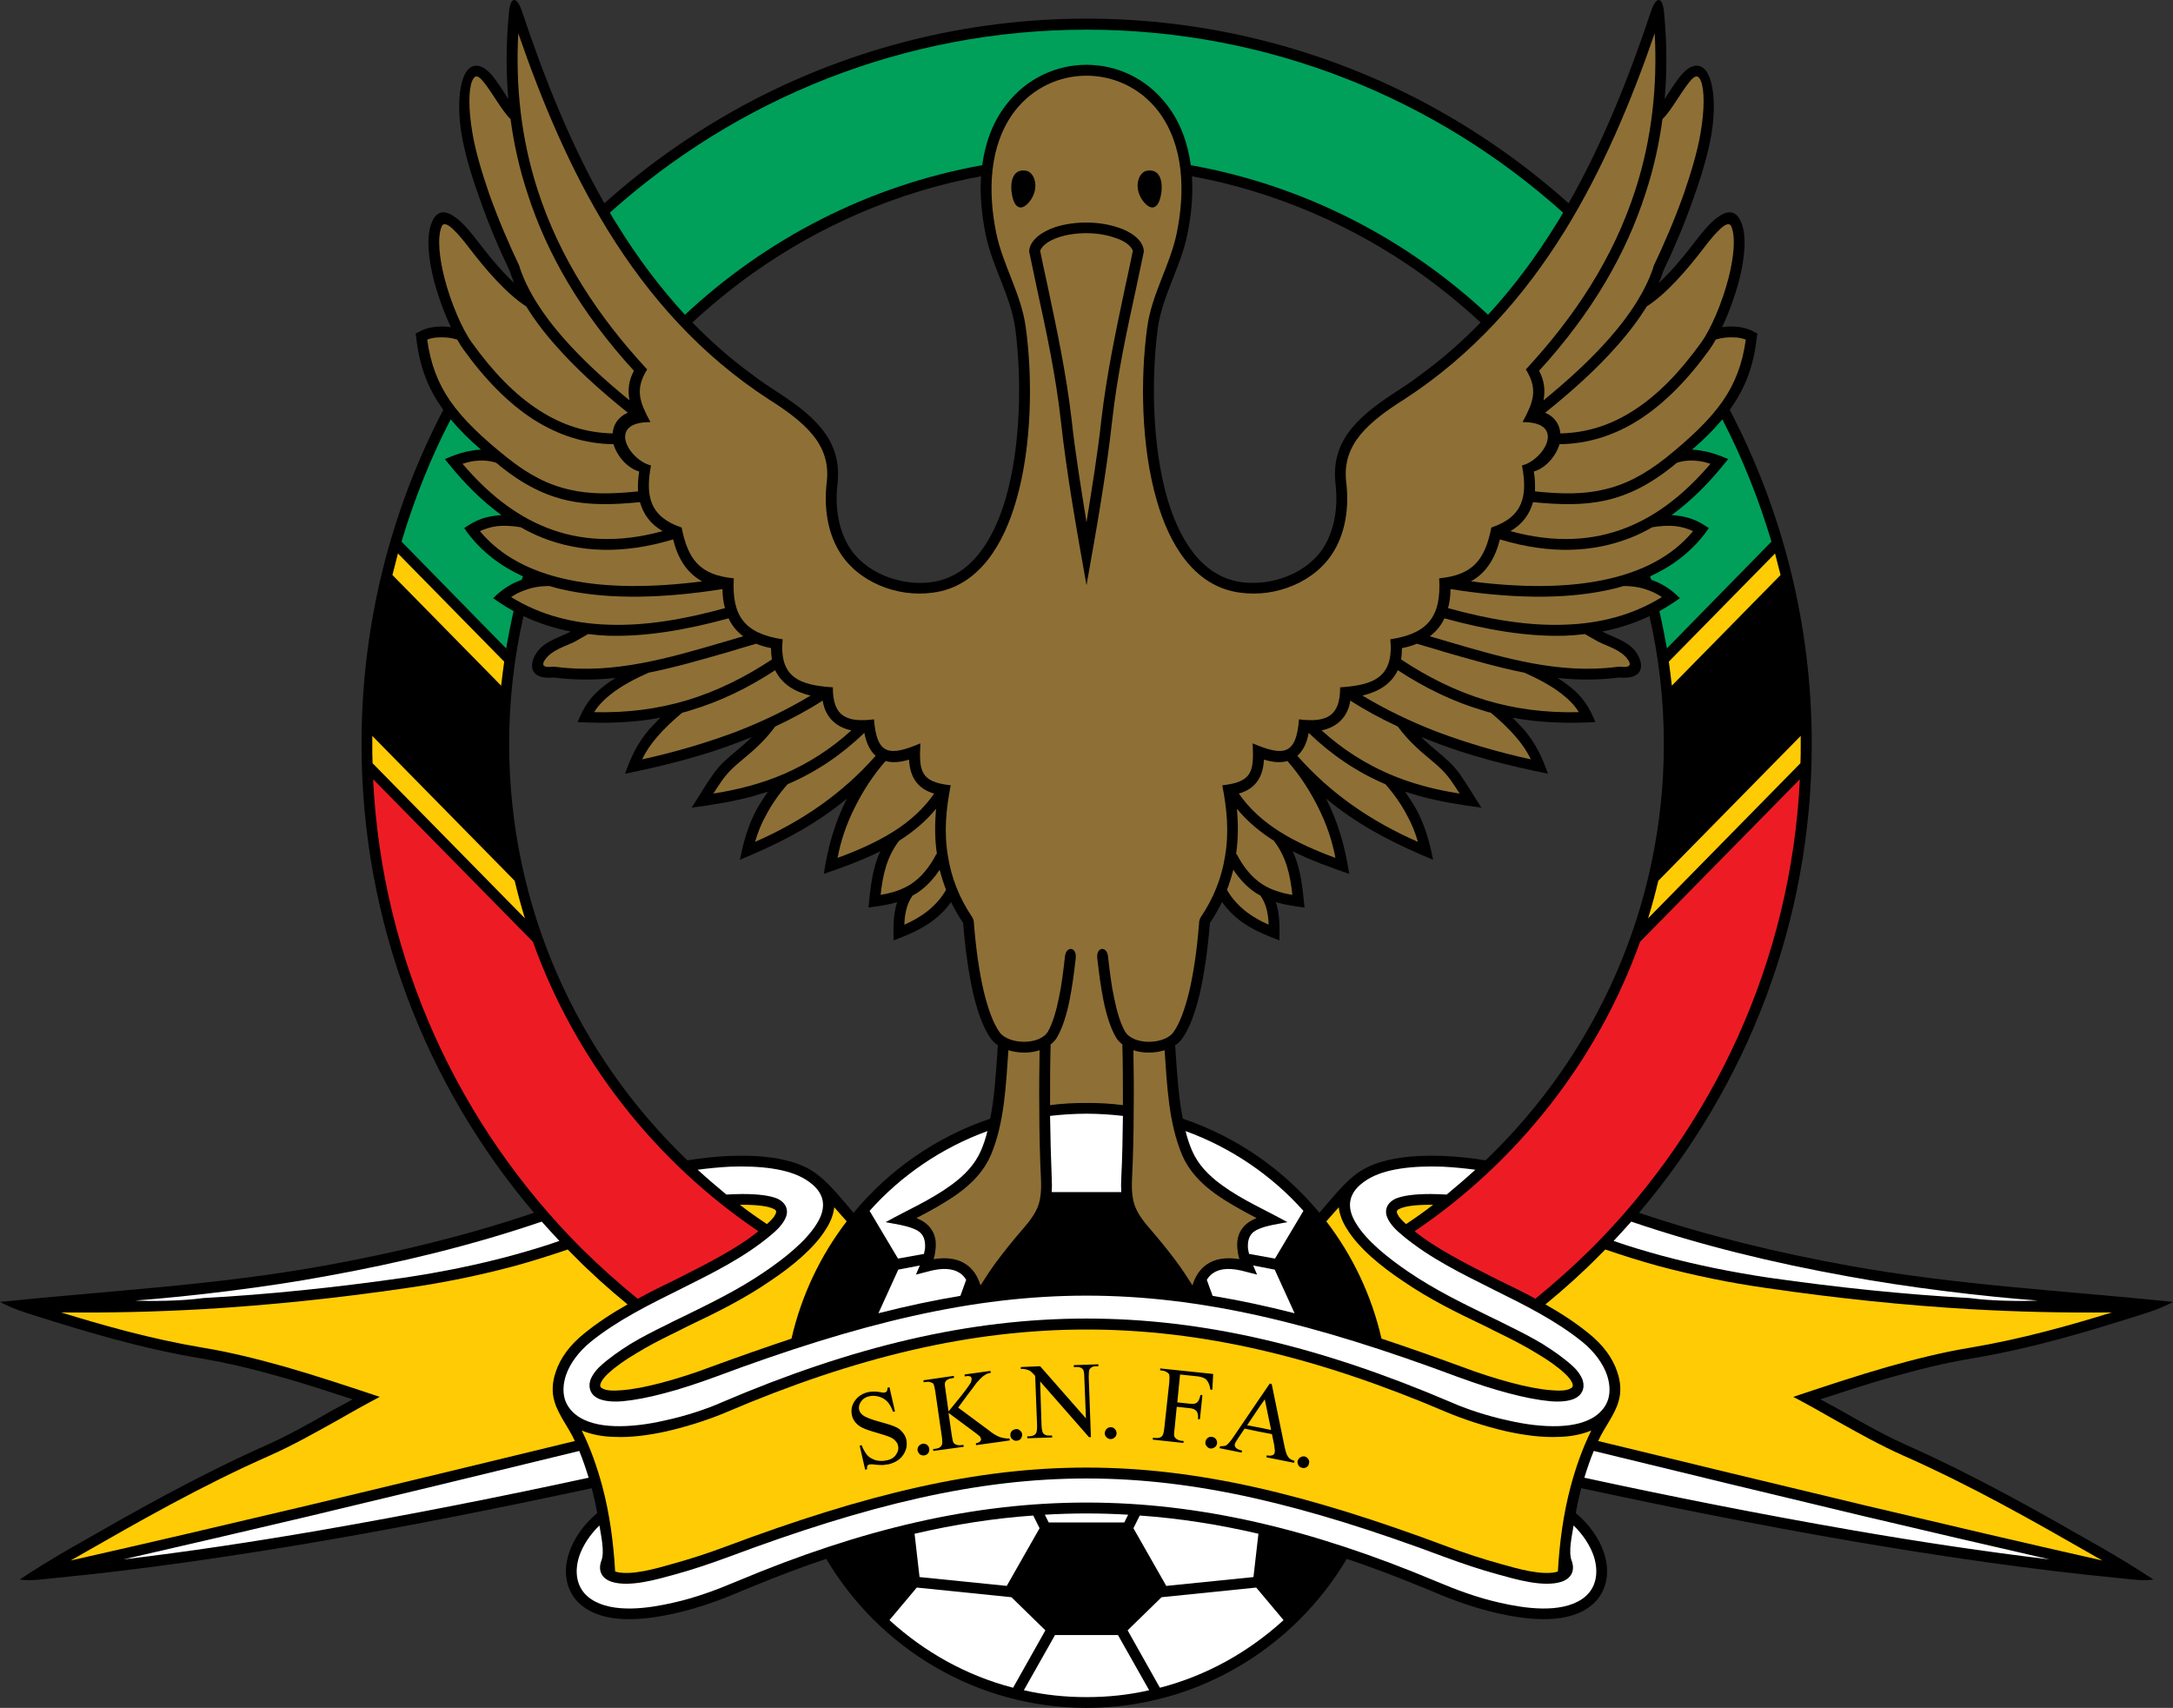 <svg xmlns="http://www.w3.org/2000/svg" width="356.7" height="280.347" viewBox="0 0 636.176 500" xml:space="preserve"><rect x="0" y="0" width="636.176" height="500" fill="#333333" stroke="none"/><path d="M415.608,338.411c2.262-0.081,4.604-0.081,6.948,0c4.12,0.161,8.322,0.646,12.362,1.292 c32.156-30.782,52.193-74.088,52.193-121.919c0-12.846-1.456-25.369-4.202-37.408c-4.444,2.101-9.048,3.555-13.816,4.525 c0.162,0.081,0.243,0.081,0.323,0.162c4.041,2.02,8.726,3.07,10.585,7.756c1.211,2.989,0.08,5.817-5.009,5.575 c-0.485,0-0.97-0.082-1.293,0l0,0c-5.979,0.727-11.877,0.727-17.694,0.08c1.292,0.809,2.423,1.616,3.554,2.505 c3.798,2.989,5.736,6.06,7.514,10.422c-8.16,0.404-16.16,0.243-24.238-1.292c1.131,1.131,2.262,2.343,3.394,3.555 c3.393,4.04,5.251,7.999,6.948,12.846c-11.554-2.343-22.865-5.171-33.853-9.453c-1.05-0.404-2.182-0.889-3.313-1.292 c0.243,0.242,0.565,0.485,0.809,0.727c2.262,2.181,4.847,4.121,7.19,6.302c2.586,2.343,4.364,5.251,6.221,8.16 c1.131,1.858,2.343,3.717,3.474,5.494c-6.14-0.808-12.2-1.777-18.097-3.394v-123.13c6.463-4.687,12.361-9.857,17.855-15.513 c-5.656-5.252-11.636-10.099-17.855-14.543V29.29c15.754,8.241,30.459,18.421,43.629,30.217 c9.776-17.209,17.451-36.196,24.076-56.072c1.535-4.686,3.475-4.605,3.879,0.405c0.808,8.483,0.889,16.805,0.161,25.127 c0.403-0.566,0.808-1.212,1.212-1.859c1.696-2.585,3.393-5.252,5.251-6.706c1.939-1.535,4.04-1.696,5.656,0.323 c2.182,2.99,2.99,10.099,1.536,18.825c-0.97,5.494-2.828,11.877-5.09,18.099c-2.748,7.999-6.14,15.835-8.887,21.491 c-0.403,1.212-0.889,2.504-1.375,3.716c0.971-0.889,1.86-1.858,2.829-2.828c2.747-2.909,5.332-6.141,7.514-8.968 c2.02-2.667,4.444-5.656,6.625-7.271c2.99-2.263,5.657-2.505,7.191,1.454c1.616,3.959,0.97,10.342-0.646,16.805 c-1.293,4.767-3.071,9.696-5.009,13.735c1.212-0.162,2.423-0.243,3.555-0.162c2.1,0.081,4.119,0.565,5.816,1.535l0.969,0.484 l-0.161,1.05c-0.889,8.161-3.231,14.543-7.352,20.441c-0.243,0.323-0.404,0.565-0.565,0.889 c15.27,29.248,23.996,62.534,23.996,97.761c0,52.194-19.068,100.185-50.578,137.27c19.795,6.707,40.56,11.716,61.566,15.513 c31.752,5.736,62.777,7.272,94.772,10.583c-3.797,2.021-6.705,2.91-10.826,4.202c-13.413,4.201-29.813,9.292-48.154,12.362 c-7.756,1.293-15.594,3.232-23.592,5.494c-6.868,1.939-13.735,4.202-20.684,6.464c2.182,1.131,4.283,2.343,6.383,3.474 c6.221,3.555,12.523,7.109,19.068,10.018c20.44,9.129,38.458,19.391,56.395,29.652c5.09,2.909,10.826,6.382,15.674,9.614 c-3.474,0.486-7.11-0.162-10.665-0.485c-25.047-2.423-51.546-6.301-77.562-10.745c-27.714-4.767-54.86-10.262-79.261-15.513 c-0.646,2.343-1.212,4.848-1.616,7.271c4.041,3.394,6.869,7.514,8.242,11.636c2.02,6.059,0.808,12.442-4.686,16.158 c-7.272,4.929-18.502,3.313-26.501,1.535c-6.707-1.535-13.009-3.797-19.23-6.463c-1.211-0.485-2.423-0.97-3.554-1.456V338.411 L415.608,338.411z M415.608,238.871v11.15c1.292,0.565,2.585,1.132,3.958,1.696C418.677,247.274,417.546,242.992,415.608,238.871z M346.285,327.502c15.755,5.333,29.571,14.948,39.993,27.551c3.555-4.039,7.675-9.534,12.281-12.361 c4.282-2.667,10.342-3.959,17.048-4.282v125.958c-7.272-2.989-14.302-5.654-21.33-7.997C378.845,482.466,350.406,500,318.088,500 c-32.318,0-60.758-17.534-76.189-43.629c-7.029,2.343-14.059,5.008-21.33,7.997V338.411c6.706,0.322,12.766,1.615,17.048,4.282 c4.605,2.827,8.726,8.322,12.281,12.361c10.423-12.603,24.239-22.217,39.994-27.551c1.211-5.897,1.616-12.442,2.1-19.229 c0-0.808,0.081-1.535,0.162-2.262c-0.808-0.486-1.454-1.131-1.939-1.778c-2.181-2.908-3.878-7.514-5.251-13.17 c-1.374-6.059-2.424-13.331-2.989-20.845c-1.374-2.02-2.504-4.04-3.555-6.14c-1.455,2.101-3.232,3.878-5.251,5.412 c-3.555,2.667-7.514,4.283-11.554,5.818c-0.081-3.717-0.162-7.594,1.05-11.23c-2.747,0.889-5.575,1.211-8.403,1.616 c0.566-5.657,1.05-11.312,3.475-16.482c-5.333,2.666-10.908,4.686-16.563,6.624c1.211-7.756,3.151-14.946,6.787-22.056 c-8.322,6.948-17.532,11.958-27.39,16.24v-11.15c0.323-0.565,0.565-1.211,0.889-1.777c1.051-1.858,2.182-3.636,3.394-5.333 c-1.373,0.404-2.828,0.889-4.282,1.292v-123.13c2.021,1.535,4.04,2.909,6.141,4.282c5.171,3.312,10.1,6.787,13.574,10.988 c3.636,4.363,5.655,9.533,4.928,16.239c-0.808,6.706,0.162,13.089,3.07,18.179c4.686,8.08,15.27,12.039,24.4,10.827 c12.442-1.697,18.664-13.896,21.814-24.724c4.444-15.593,4.605-35.146,2.747-49.446c-1.292-9.615-6.706-18.017-8.645-27.471 c-1.131-5.493-1.777-11.392-1.374-17.209c-24.4,4.525-47.022,14.382-66.656,28.278V29.29c29.248-15.189,62.455-23.834,97.52-23.834 s68.271,8.645,97.52,23.834v50.578c-19.633-13.896-42.256-23.753-66.656-28.278c0.403,5.817-0.242,11.716-1.373,17.209 c-1.939,9.454-7.352,17.856-8.645,27.471c-1.858,14.3-1.697,33.853,2.746,49.446c3.152,10.827,9.373,23.027,21.815,24.724 c9.13,1.212,19.713-2.747,24.4-10.827c2.908-5.09,3.878-11.473,3.069-18.179c-0.727-6.706,1.293-11.876,4.929-16.239 c3.474-4.201,8.403-7.676,13.573-10.988c2.101-1.374,4.12-2.748,6.141-4.282v123.13c-1.456-0.404-2.909-0.889-4.283-1.292 c1.212,1.697,2.343,3.475,3.394,5.333c0.323,0.566,0.564,1.212,0.889,1.777v11.15c-9.858-4.282-19.068-9.292-27.39-16.24 c3.636,7.11,5.575,14.3,6.787,22.056c-5.656-1.938-11.231-3.958-16.563-6.624c2.423,5.171,2.909,10.826,3.474,16.482 c-2.829-0.405-5.656-0.728-8.403-1.616c1.212,3.636,1.132,7.513,1.05,11.23c-4.039-1.535-7.999-3.15-11.554-5.818 c-2.019-1.534-3.716-3.312-5.251-5.412c-1.05,2.101-2.181,4.12-3.555,6.14c-0.565,7.514-1.616,14.786-2.99,20.845 c-1.373,5.656-3.069,10.262-5.251,13.17c-0.484,0.646-1.131,1.292-1.938,1.778c0.08,0.727,0.161,1.454,0.161,2.262 C344.67,315.061,345.073,321.605,346.285,327.502z M220.569,29.29v50.578c-6.221,4.444-12.2,9.291-17.855,14.543 c5.494,5.656,11.392,10.826,17.855,15.513v123.13c-5.897,1.617-11.957,2.586-18.098,3.394c1.131-1.777,2.343-3.636,3.474-5.494 c1.858-2.909,3.636-5.817,6.221-8.16c2.343-2.182,4.929-4.121,7.19-6.302c0.243-0.242,0.566-0.485,0.808-0.727 c-1.131,0.404-2.181,0.889-3.313,1.292c-10.988,4.282-22.299,7.11-33.853,9.453c1.697-4.848,3.555-8.807,6.948-12.846 c1.131-1.212,2.262-2.424,3.394-3.555c-8.08,1.535-16.079,1.697-24.239,1.292c1.777-4.362,3.717-7.433,7.514-10.422 c1.131-0.889,2.263-1.696,3.555-2.505c-5.817,0.647-11.715,0.647-17.694-0.08l0,0c-0.323-0.082-0.808,0-1.292,0 c-5.09,0.242-6.141-2.586-5.009-5.575c1.858-4.686,6.544-5.736,10.584-7.756c0.081-0.081,0.161-0.081,0.323-0.162 c-4.767-0.97-9.373-2.424-13.816-4.525c-2.747,12.039-4.201,24.562-4.201,37.408c0,47.831,20.037,91.137,52.193,121.919 c4.04-0.646,8.241-1.131,12.361-1.292c2.343-0.081,4.686-0.081,6.948,0v125.958c-1.131,0.486-2.343,0.97-3.555,1.456 c-6.221,2.666-12.523,4.928-19.229,6.463c-7.999,1.777-19.229,3.394-26.501-1.535c-5.494-3.716-6.706-10.1-4.686-16.158 c1.373-4.122,4.201-8.242,8.241-11.636c-0.404-2.423-0.969-4.928-1.616-7.271c-24.4,5.251-51.547,10.746-79.259,15.513 c-26.016,4.444-52.516,8.322-77.563,10.745c-3.555,0.323-7.19,0.971-10.665,0.485c4.847-3.231,10.583-6.705,15.674-9.614 c17.936-10.261,35.954-20.523,56.395-29.652c6.544-2.909,12.846-6.463,19.067-10.018c2.101-1.131,4.202-2.343,6.383-3.474 c-6.948-2.263-13.816-4.525-20.684-6.464c-7.999-2.262-15.835-4.2-23.592-5.494c-18.34-3.07-34.741-8.161-48.154-12.362 C6.706,384.06,3.797,383.17,0,381.15c31.994-3.312,63.02-4.847,94.772-10.583c21.007-3.797,41.771-8.807,61.565-15.513 c-31.51-37.084-50.497-85.076-50.497-137.27c0-35.227,8.646-68.513,23.916-97.761c-0.162-0.324-0.323-0.566-0.565-0.889 c-4.121-5.898-6.464-12.281-7.353-20.441l-0.162-1.05l0.97-0.484c1.696-0.97,3.716-1.455,5.816-1.535 c1.132-0.081,2.344,0,3.555,0.162c-1.938-4.04-3.716-8.968-5.009-13.735c-1.616-6.463-2.262-12.846-0.646-16.805 c1.535-3.959,4.201-3.717,7.19-1.454c2.181,1.616,4.605,4.605,6.625,7.271c2.181,2.828,4.767,6.059,7.514,8.968 c0.969,0.969,1.858,1.939,2.828,2.828c-0.485-1.212-0.97-2.504-1.374-3.716c-2.747-5.656-6.141-13.493-8.887-21.491 c-2.262-6.222-4.12-12.604-5.09-18.099c-1.454-8.726-0.646-15.835,1.536-18.825c1.616-2.02,3.716-1.858,5.655-0.323 c1.858,1.454,3.555,4.12,5.251,6.706c0.404,0.647,0.808,1.293,1.212,1.859c-0.727-8.322-0.646-16.644,0.162-25.127 c0.404-5.009,2.343-5.09,3.878-0.405c6.625,19.876,14.301,38.863,24.077,56.072C190.109,47.711,204.814,37.531,220.569,29.29 L220.569,29.29z M220.569,238.871c-1.939,4.121-3.07,8.403-3.958,12.846c1.374-0.564,2.666-1.131,3.958-1.696V238.871z"/><path fill="#8E7036" d="M318.088,322.898c3.555,0,7.191,0.161,10.665,0.646c0-5.897,0-11.877-0.162-17.773 c-0.727-0.565-1.454-1.293-1.938-2.182c-1.535-2.666-2.747-6.463-3.636-10.908c-0.728-3.635-1.293-7.836-1.778-12.2 c-0.323-3.393,2.828-3.554,3.151-0.484c0.485,4.283,0.971,8.403,1.777,12.119c0.809,4.041,1.858,7.515,3.233,9.938 c0.322,0.485,0.728,0.97,1.211,1.292l0,0c2.909,2.182,8.161,2.102,11.231,0.324c0.646-0.404,1.212-0.809,1.615-1.374 c1.859-2.505,3.394-6.707,4.687-11.958c1.373-5.816,2.343-12.845,2.909-20.117c0-0.647,0.161-1.131,0.484-1.697 c3.878-5.737,6.141-11.715,7.11-17.855c1.212-6.948,0.565-13.816-0.808-20.764c8.887-0.97,9.291-4.121,8.887-12.281 c8.968,3.798,12.765,3.555,13.573-7.029c7.837,0.969,12.119-0.727,12.039-9.372c9.938-0.646,15.755-2.99,14.704-14.058 c11.069-1.697,14.947-6.706,14.301-17.856c9.938-0.97,13.412-5.494,15.271-14.866c9.372-3.151,10.665-9.292,8.967-18.179 c6.383-1.536,13.17-12.766,0.162-12.685c3.07-5.737,4.686-9.453,0.97-15.432c14.22-15.351,25.611-32.48,32.075-52.597 c4.848-15.028,6.463-30.298,5.656-45.811c-7.11,20.603-15.432,40.155-26.177,57.606c-12.12,19.633-27.229,36.6-47.104,49.527 c-5.008,3.151-9.614,6.463-12.846,10.341c-3.07,3.717-4.848,8.161-4.201,13.816c0.889,7.353-0.163,14.462-3.475,20.118 c-5.413,9.292-17.208,13.816-27.55,12.361c-13.816-1.777-20.926-14.785-24.401-26.904c-4.686-15.998-4.847-36.115-2.828-50.739 c1.293-9.776,6.707-18.178,8.646-27.632c2.423-11.876,2.262-25.611-5.414-35.711c-10.665-13.816-31.348-13.816-42.013,0 c-7.675,10.1-7.837,23.834-5.413,35.711c1.938,9.454,7.352,17.856,8.645,27.632c2.021,14.624,1.859,34.742-2.828,50.739 c-3.474,12.119-10.583,25.127-24.399,26.904c-10.342,1.455-22.138-3.07-27.551-12.361c-3.313-5.656-4.363-12.765-3.474-20.118 c0.646-5.655-1.131-10.099-4.201-13.816c-3.232-3.878-7.837-7.19-12.847-10.341c-19.875-12.927-34.984-29.894-47.104-49.527 c-10.745-17.451-19.067-37.004-26.177-57.606c-0.808,15.513,0.808,30.783,5.656,45.811c6.463,20.117,17.855,37.246,32.075,52.597 c-3.717,5.979-2.101,9.695,0.969,15.432c-13.008-0.081-6.221,11.149,0.162,12.685c-1.696,8.887-0.404,15.028,8.968,18.179 c1.858,9.373,5.333,13.896,15.271,14.866c-0.647,11.15,3.231,16.159,14.301,17.856c-1.051,11.068,4.766,13.412,14.705,14.058 c-0.081,8.645,4.201,10.341,12.038,9.372c0.808,10.584,4.606,10.827,13.574,7.029c-0.404,8.16,0,11.312,8.887,12.281 c-1.374,6.948-2.02,13.816-0.808,20.764c0.969,6.14,3.232,12.119,7.11,17.855c0.323,0.565,0.485,1.05,0.485,1.697 c0.565,7.272,1.535,14.301,2.909,20.117c1.292,5.251,2.828,9.453,4.686,11.958c0.404,0.565,0.97,0.97,1.617,1.374 c3.07,1.778,8.322,1.857,11.23-0.324l0,0c0.485-0.322,0.889-0.807,1.212-1.292c1.374-2.424,2.424-5.898,3.232-9.938 c0.808-3.716,1.292-7.836,1.777-12.119c0.323-3.069,3.475-2.909,3.151,0.484c-0.485,4.364-1.051,8.565-1.778,12.2 c-0.889,4.445-2.101,8.242-3.636,10.908c-0.484,0.889-1.212,1.617-1.939,2.182c-0.162,5.896-0.162,11.876-0.162,17.773 C310.897,323.059,314.533,322.898,318.088,322.898z"/><path fill="#8E7036" d="M276.963 260.524c-.727-1.938-1.373-3.959-1.858-5.898-1.939 2.909-4.121 5.17-6.706 6.867-.404.242-.889.485-1.292.728v.081c-1.697 2.343-2.263 5.494-2.343 8.402 2.423-1.05 4.524-2.262 6.463-3.716C273.49 265.21 275.428 263.191 276.963 260.524zM274.297 250.021c-.646-4.282-.646-8.726-.242-13.25-2.99 3.636-6.625 6.706-10.827 9.372-3.635 4.767-4.767 9.938-5.414 15.836 3.475-.565 6.383-1.535 8.888-3.151 2.908-1.938 5.333-4.767 7.433-8.806H274.297zM273.49 232.327c-4.848-1.373-7.11-4.847-7.353-9.938-2.667.808-4.928.97-6.867.404-3.636 4.121-6.706 8.887-9.13 13.816-2.262 4.524-3.958 9.372-4.928 14.543 5.979-2.183 11.554-4.687 16.32-7.676C266.38 240.406 270.419 236.771 273.49 232.327zM256.361 221.258c-1.616-1.374-2.747-3.717-3.312-6.706-6.544 6.302-14.059 11.473-22.461 15.028-2.505 2.828-4.605 5.817-6.302 9.049-1.374 2.424-2.423 5.09-3.232 7.837C234.546 240.568 246.585 232.408 256.361 221.258zM249.251 213.825c-4.363-.889-7.675-3.797-8.402-8.726-4.363 2.828-9.049 5.333-13.897 7.595-1.535 2.1-3.312 4.12-5.413 6.059-2.424 2.343-5.251 4.363-7.433 6.544-2.101 2.02-3.636 4.524-5.251 7.029 7.191-1.131 14.139-2.908 20.845-5.817C236.486 223.521 243.03 219.48 249.251 213.825zM237.294 203.645c-4.767-1.131-8.484-3.474-10.342-7.433-7.917 5.171-16.159 9.211-24.965 11.796-.727.243-1.455.485-2.262.646-2.505 2.101-5.09 4.444-7.353 7.11-1.696 1.939-3.231 4.12-4.363 6.544 9.615-2.101 18.906-4.848 27.713-8.16C223.397 211.159 230.588 207.685 237.294 203.645zM225.982 193.061c-.162-.97-.243-2.101-.243-3.313-1.535-.323-3.07-.727-4.363-1.292l0 0c-2.909.808-5.655 1.696-8.403 2.504-7.675 2.182-15.351 4.444-23.107 5.979-3.797 1.697-7.918 3.797-11.23 6.463-1.939 1.535-3.555 3.232-4.687 5.09 9.857.242 18.744-.97 27.147-3.475C209.904 202.352 218.064 198.312 225.982 193.061zM217.579 186.274c-1.858-1.373-3.313-3.151-4.282-5.251-12.361 3.394-24.157 5.413-35.307 5.09-1.939-.081-3.878-.243-5.817-.485-1.212.727-2.585 1.454-3.959 2.262-2.989 1.454-6.706 2.423-8.645 5.251-.889 1.212-.808 2.262 1.454 2.101.565-.081 1.212-.081 1.858 0l0 0c16.725 2.181 32.964-2.585 49.204-7.352C213.944 187.324 215.721 186.84 217.579 186.274zM212.247 178.033c-.484-1.697-.727-3.555-.727-5.575-16.805 2.667-32.641 3.151-45.891.323-1.616-.323-3.151-.727-4.767-1.212-2.747 0-5.09.404-7.19 1.212-1.455.485-2.828 1.212-4.04 2.02 8.646 5.333 18.26 7.756 28.439 8.079C188.817 183.285 200.289 181.346 212.247 178.033z"/><path fill="#8E7036" d="M205.541,170.196c-4.524-2.505-7.11-6.787-8.483-12.281c-14.947,4.524-27.47,3.716-38.054-0.404 c-2.263-0.889-4.444-1.939-6.544-3.151c-2.424-0.404-4.767-0.565-6.948-0.323l0,0c-1.777,0.243-3.394,0.728-5.01,1.455 c6.141,7.434,15.109,11.958,25.854,14.22C177.667,172.135,191.159,172.054,205.541,170.196z"/><path fill="#8E7036" d="M193.988,155.491c-3.555-2.02-5.656-5.009-6.625-8.483c-8.16,0.808-14.866,0.889-21.168-0.485 c-6.787-1.535-12.927-4.605-19.714-10.018l0,0c-0.404-0.404-0.808-0.727-1.292-1.05c-2.343-0.728-4.444-0.728-6.383-0.485 c-1.212,0.162-2.343,0.485-3.394,0.808c6.948,8.16,15.027,14.947,24.723,18.744C169.588,158.238,180.737,159.127,193.988,155.491z"/><path fill="#8E7036" d="M186.797,143.857c-0.081-1.858,0-3.797,0.323-5.817c-3.394-0.969-6.463-4.444-7.514-7.999 c-8.322-0.081-16.079-2.585-23.35-7.191c-7.433-4.767-14.3-11.796-20.683-20.683c-0.566-0.808-1.131-1.697-1.697-2.747 c-1.777-0.565-3.555-0.728-5.252-0.646c-1.292,0-2.504,0.242-3.555,0.646c0.97,7.11,3.151,12.765,6.706,17.937 c3.878,5.575,9.372,10.746,16.725,16.643l0,0c6.383,5.09,12.119,8,18.34,9.373C172.739,144.746,179.041,144.665,186.797,143.857z"/><path fill="#8E7036" d="M179.364 126.89c.162-2.423 1.454-4.767 4.443-6.059-8.16-6.544-15.351-13.089-21.087-19.633-3.393-3.797-6.302-7.675-8.645-11.473-2.989-1.939-5.898-4.605-8.645-7.514-2.909-3.07-5.494-6.302-7.756-9.21-1.939-2.585-4.121-5.251-5.979-6.706-1.131-.808-2.02-.969-2.424.081-1.293 3.312-.647 8.968.808 14.866 1.938 7.514 5.251 15.189 8.079 19.067 6.141 8.564 12.685 15.351 19.795 19.875C164.578 124.466 171.688 126.728 179.364 126.89zM184.292 117.195c-.565-2.909-.242-5.817 1.293-8.645-15.513-16.967-25.531-34.338-31.187-52.032-2.343-7.11-3.959-14.381-4.929-21.653-1.454-1.374-2.989-3.717-4.524-6.06-1.373-2.101-2.828-4.283-3.959-5.494-1.212-1.293-2.101-1.374-2.828.565-.969 2.504-1.05 8.16.162 15.108.889 5.333 2.747 11.473 4.847 17.614 2.748 7.756 6.06 15.351 8.727 20.926.162.323.242.646.323.969 2.343 6.868 6.787 13.735 12.847 20.603C170.395 105.156 176.859 111.135 184.292 117.195zM304.353 307.466c-2.908.969-6.221.889-9.129 0-.728 10.18-1.131 21.249-5.171 30.782-1.939 4.444-5.251 8.08-9.776 11.312-3.394 2.424-7.433 4.686-11.958 7.03.162.08.323.161.484.241l0 0c1.858.809 3.232 1.939 4.121 3.475.889 1.454 1.212 3.312.969 5.413-.081.89-.242 1.858-.565 2.909 4.04-.646 7.191-.081 9.534 1.536 2.02 1.373 3.394 3.474 4.201 6.14 1.535-2.424 3.07-4.767 4.686-6.949 2.343-3.15 4.767-6.14 7.271-9.048 2.424-2.747 3.959-4.848 4.848-7.11.808-2.182 1.05-4.686.889-8.161-.323-6.625-.484-13.331-.484-20.037C304.191 319.1 304.272 313.283 304.353 307.466zM331.823 307.466c2.909.969 6.222.889 9.13 0 .727 10.18 1.131 21.249 5.171 30.782 1.938 4.444 5.251 8.08 9.776 11.312 3.393 2.424 7.433 4.686 11.957 7.03-.161.08-.323.161-.484.241l0 0c-1.858.809-3.232 1.939-4.121 3.475-.889 1.454-1.212 3.312-.97 5.413.081.89.242 1.858.565 2.909-4.039-.646-7.19-.081-9.534 1.536-2.02 1.373-3.394 3.474-4.202 6.14-1.534-2.424-3.069-4.767-4.686-6.949-2.343-3.15-4.767-6.14-7.271-9.048-2.424-2.747-3.959-4.848-4.848-7.11-.809-2.182-1.05-4.686-.889-8.161.323-6.625.485-13.331.485-20.037C331.985 319.1 331.905 313.283 331.823 307.466zM451.884 117.195c.566-2.909.242-5.817-1.292-8.645 15.513-16.967 25.531-34.338 31.187-52.032 2.343-7.11 3.959-14.381 4.928-21.653 1.454-1.374 2.989-3.717 4.524-6.06 1.373-2.101 2.829-4.283 3.959-5.494 1.212-1.293 2.101-1.374 2.827.565.97 2.504 1.051 8.16-.162 15.108-.888 5.333-2.746 11.473-4.847 17.614-2.747 7.756-6.059 15.351-8.726 20.926-.161.323-.242.646-.322.969-2.343 6.868-6.788 13.735-12.848 20.603C465.78 105.156 459.317 111.135 451.884 117.195zM456.812 126.89c-.161-2.423-1.455-4.767-4.443-6.059 8.16-6.544 15.351-13.089 21.087-19.633 3.394-3.797 6.301-7.675 8.644-11.473 2.99-1.939 5.899-4.605 8.645-7.514 2.91-3.07 5.495-6.302 7.757-9.21 1.939-2.585 4.12-5.251 5.978-6.706 1.132-.808 2.021-.969 2.424.081 1.293 3.312.646 8.968-.808 14.866-1.938 7.514-5.252 15.189-8.08 19.067-6.14 8.564-12.685 15.351-19.795 19.875C471.597 124.466 464.488 126.728 456.812 126.89z"/><path fill="#8E7036" d="M449.379,143.857c0.08-1.858,0-3.797-0.323-5.817c3.394-0.969,6.463-4.444,7.514-7.999 c8.322-0.081,16.159-2.585,23.35-7.191c7.433-4.767,14.301-11.796,20.683-20.683c0.567-0.808,1.131-1.697,1.697-2.747 c1.777-0.565,3.555-0.728,5.252-0.646c1.293,0,2.504,0.242,3.555,0.646c-0.97,7.11-3.152,12.765-6.707,17.937 c-3.877,5.575-9.372,10.746-16.644,16.643l0,0c-6.463,5.09-12.2,8-18.42,9.373C463.438,144.746,457.136,144.665,449.379,143.857z"/><path fill="#8E7036" d="M442.188,155.491c3.555-2.02,5.656-5.009,6.625-8.483c8.16,0.808,14.865,0.889,21.167-0.485 c6.788-1.535,12.928-4.605,19.714-10.018l0,0c0.404-0.404,0.889-0.727,1.293-1.05c2.343-0.728,4.444-0.728,6.382-0.485 c1.212,0.162,2.343,0.485,3.394,0.808c-6.949,8.16-15.027,14.947-24.724,18.744C466.589,158.238,455.439,159.127,442.188,155.491z"/><path fill="#8E7036" d="M430.635,170.196c4.523-2.505,7.11-6.787,8.483-12.281c14.947,4.524,27.471,3.716,38.054-0.404 c2.263-0.889,4.445-1.939,6.544-3.151c2.424-0.404,4.767-0.565,6.949-0.323l0,0c1.777,0.243,3.394,0.728,5.009,1.455 c-6.14,7.434-15.108,11.958-25.854,14.22C458.509,172.135,445.017,172.054,430.635,170.196z"/><path fill="#8E7036" d="M423.929 178.033c.484-1.697.727-3.555.727-5.575 16.805 2.667 32.641 3.151 45.891.323 1.617-.323 3.232-.727 4.768-1.212 2.746 0 5.089.404 7.19 1.212 1.455.485 2.828 1.212 4.039 2.02-8.644 5.333-18.259 7.756-28.438 8.079C447.359 183.285 435.886 181.346 423.929 178.033zM418.596 186.274c1.858-1.373 3.313-3.151 4.283-5.251 12.362 3.394 24.158 5.413 35.307 5.09 1.939-.081 3.878-.243 5.816-.485 1.213.727 2.586 1.454 3.959 2.262 2.989 1.454 6.706 2.423 8.645 5.251.889 1.212.809 2.262-1.454 2.101-.565-.081-1.212-.081-1.857 0l0 0c-16.725 2.181-32.965-2.585-49.205-7.352C422.232 187.324 420.454 186.84 418.596 186.274zM410.194 193.061c.161-.97.242-2.101.242-3.313 1.616-.323 3.069-.727 4.362-1.292l0 0c2.91.808 5.656 1.696 8.403 2.504 7.675 2.182 15.351 4.444 23.107 5.979 3.797 1.697 7.918 3.797 11.23 6.463 1.94 1.535 3.555 3.232 4.686 5.09-9.856.242-18.745-.97-27.146-3.475C426.272 202.352 418.112 198.312 410.194 193.061zM398.883 203.645c4.767-1.131 8.483-3.474 10.342-7.433 7.917 5.171 16.158 9.211 24.965 11.796.728.243 1.454.485 2.263.646 2.504 2.101 5.089 4.444 7.351 7.11 1.698 1.939 3.233 4.12 4.364 6.544-9.615-2.101-18.907-4.848-27.713-8.16C412.779 211.159 405.588 207.685 398.883 203.645zM386.925 213.825c4.363-.889 7.675-3.797 8.403-8.726 4.362 2.828 9.049 5.333 13.896 7.595 1.535 2.1 3.313 4.12 5.414 6.059 2.423 2.343 5.251 4.363 7.433 6.544 2.1 2.02 3.636 4.524 5.251 7.029-7.191-1.131-14.14-2.908-20.845-5.817C399.69 223.521 393.146 219.48 386.925 213.825zM379.815 221.258c1.615-1.374 2.827-3.717 3.313-6.706 6.544 6.302 14.059 11.473 22.46 15.028 2.505 2.828 4.606 5.817 6.302 9.049 1.374 2.424 2.424 5.09 3.232 7.837C401.629 240.568 389.591 232.408 379.815 221.258zM362.686 232.327c4.848-1.373 7.111-4.847 7.353-9.938 2.667.808 4.929.97 6.868.404 3.635 4.121 6.706 8.887 9.129 13.816 2.262 4.524 3.959 9.372 4.928 14.543-5.979-2.183-11.554-4.687-16.319-7.676C369.797 240.406 365.758 236.771 362.686 232.327zM361.878 250.021c.646-4.282.646-8.726.242-13.25 2.991 3.636 6.625 6.706 10.827 9.372 3.636 4.767 4.767 9.938 5.413 15.836-3.475-.565-6.383-1.535-8.887-3.151-2.909-1.938-5.333-4.767-7.433-8.806H361.878zM359.212 260.524c.728-1.938 1.374-3.959 1.858-5.898 1.938 2.909 4.12 5.17 6.707 6.867.403.242.888.485 1.292.728v.081c1.696 2.343 2.262 5.494 2.343 8.402-2.424-1.05-4.523-2.262-6.463-3.716C362.686 265.21 360.747 263.191 359.212 260.524z"/><path d="M301.768 58.538c2.666-3.959.969-8.161-1.374-8.564-4.363-.727-4.767 4.201-4.04 7.433C297.162 61.285 299.344 61.931 301.768 58.538zM318.088 171.327c-2.828-15.917-5.737-32.076-7.514-48.154-1.454-13.089-4.202-25.935-7.029-38.862-.728-3.394-1.455-6.868-2.262-10.746.242-3.636 4.443-5.979 7.514-7.029 5.655-1.858 12.926-1.858 18.583.081 3.07.97 7.271 3.313 7.513 6.948-.808 3.878-1.535 7.353-2.262 10.746-2.828 12.927-5.575 25.773-7.029 38.862C323.825 139.251 320.915 155.41 318.088 171.327z"/><path fill="#8E7036" d="M318.088,152.906c1.615-10.18,3.312-20.36,4.363-30.136c1.535-13.169,4.281-26.178,7.03-39.105 c0.808-3.555,1.534-7.11,2.181-10.26c-0.728-1.697-2.667-2.989-5.251-3.798c-5.01-1.777-11.634-1.777-16.644-0.08 c-2.586,0.889-4.525,2.181-5.252,3.878c0.646,3.15,1.374,6.706,2.181,10.26c2.748,12.927,5.494,25.936,7.029,39.105 C314.776,132.545,316.472,142.726,318.088,152.906z"/><path d="M334.408,58.538c-2.666-3.959-0.97-8.161,1.373-8.564c4.363-0.727,4.767,4.201,4.04,7.433 C339.013,61.285,336.831,61.931,334.408,58.538z"/><path fill="#FFFFFF" d="M289.083 331.139c-13.331 4.847-25.208 12.928-34.5 23.35l8.322 13.977 7.595-1.373c.162-.646.242-1.212.323-1.696.081-1.456-.081-2.586-.646-3.556-.484-.889-1.374-1.615-2.666-2.1l0 0c-2.262-.97-5.736-1.454-8.241-1.939 6.383-3.555 13.169-6.463 19.148-10.826 4.04-2.908 7.029-6.141 8.726-10.018C287.952 335.098 288.598 333.158 289.083 331.139zM347.093 331.139c13.332 4.847 25.209 12.928 34.5 23.35l-8.322 13.977-7.594-1.373c-.162-.646-.242-1.212-.325-1.696-.08-1.456.083-2.586.648-3.556.484-.889 1.373-1.615 2.665-2.1l0 0c2.263-.97 5.737-1.454 8.242-1.939-6.382-3.555-13.17-6.463-19.149-10.826-4.039-2.908-7.028-6.141-8.725-10.018C348.224 335.098 347.578 333.158 347.093 331.139z"/><path fill="#FFCB05" d="M224.528 358.366c1.211-1.05 2.1-2.02 2.504-2.909.484-.969.081-1.292-.889-1.696-1.535-.646-4.363-1.051-8.807-1.051-.242 0-.485 0-.727 0C219.196 354.731 221.862 356.59 224.528 358.366zM168.295 421.871c-1.696-3.797-4.929-7.756-5.979-11.634-.808-2.666-.646-5.656.404-8.645 1.292-3.959 4.121-7.837 8.241-11.149 3.959-3.232 8.322-6.06 12.766-8.565-5.413-4.444-10.665-9.129-15.593-14.139-.646-.646-1.292-1.293-1.939-1.938-5.171 1.776-10.342 3.393-15.594 4.847-10.341 2.747-20.844 4.929-31.752 6.463-20.522 2.99-40.074 5.01-59.141 6.141-14.139.808-28.117 1.131-41.852.97 12.119 3.716 26.177 7.755 41.609 10.341 7.918 1.292 15.917 3.312 23.996 5.575 9.292 2.666 18.502 5.737 27.713 8.806-4.282 2.262-8.483 4.606-12.685 7.03-6.383 3.554-12.684 7.109-19.39 10.1-20.279 8.967-38.216 19.228-56.152 29.489-.727.405-1.535.889-2.262 1.293 22.945-5.171 45.972-10.584 69.241-16.079C116.667 434.395 142.602 428.093 168.295 421.871zM411.648 358.366c-1.212-1.05-2.101-2.02-2.505-2.909-.484-.969-.081-1.292.889-1.696 1.535-.646 4.364-1.051 8.807-1.051.242 0 .484 0 .727 0C416.981 354.731 414.314 356.59 411.648 358.366zM467.882 421.871c1.696-3.797 4.928-7.756 5.979-11.634.807-2.666.646-5.656-.404-8.645-1.293-3.959-4.121-7.837-8.241-11.149-3.959-3.232-8.322-6.06-12.766-8.565 5.412-4.444 10.664-9.129 15.593-14.139.646-.646 1.293-1.293 1.938-1.938 5.171 1.776 10.343 3.393 15.594 4.847 10.342 2.747 20.845 4.929 31.752 6.463 20.522 2.99 40.074 5.01 59.142 6.141 14.139.808 28.117 1.131 41.852.97-12.119 3.716-26.178 7.755-41.609 10.341-7.917 1.292-15.916 3.312-23.996 5.575-9.292 2.666-18.502 5.737-27.713 8.806 4.283 2.262 8.483 4.606 12.686 7.03 6.382 3.554 12.684 7.109 19.39 10.1 20.28 8.967 38.216 19.228 56.152 29.489.728.405 1.536.889 2.262 1.293-22.945-5.171-45.972-10.584-69.241-16.079C519.509 434.395 493.573 428.093 467.882 421.871zM180.091 460.087c4.443 1.373 12.28-.97 16.563-2.182 5.333-1.454 10.746-3.232 15.917-5.171 82.168-30.781 128.867-30.781 211.035 0 5.171 1.939 10.584 3.717 15.917 5.171 4.281 1.212 12.119 3.555 16.563 2.182.485-8.564 1.617-16.886 3.717-24.803 1.534-5.737 3.474-11.231 6.06-16.483-2.586 1.05-5.657 1.778-9.454 1.859-4.848.242-10.179-.484-15.351-1.617-6.707-1.535-13.008-3.716-17.452-5.574-75.624-32.319-135.411-32.319-211.035 0-4.363 1.858-10.746 4.039-17.451 5.574-5.171 1.132-10.504 1.859-15.351 1.617-3.797-.081-6.868-.809-9.453-1.859 2.585 5.251 4.524 10.746 6.06 16.483C178.475 443.201 179.606 451.523 180.091 460.087z"/><path fill="#FFFFFF" d="M172.335 432.617c-.809-2.667-1.697-5.252-2.747-7.837-26.743 6.544-53.244 12.927-78.937 19.067-18.098 4.282-36.196 8.484-54.536 12.686 18.906-2.263 38.216-5.171 57.365-8.483C121.03 443.281 148.096 437.869 172.335 432.617zM463.841 432.617c.808-2.667 1.698-5.252 2.748-7.837 26.743 6.544 53.244 12.927 78.936 19.067 18.098 4.282 36.196 8.484 54.537 12.686-18.907-2.263-38.217-5.171-57.366-8.483C515.145 443.281 488.08 437.869 463.841 432.617zM213.297 455.806c-5.251 1.938-10.503 3.716-15.835 5.17-5.009 1.374-13.17 3.797-18.421 2.101-3.151-1.051-3.959-3.555-2.99-6.14 1.05-2.667-.162-7.677-.565-10.342-2.828 2.746-4.848 5.897-5.898 8.967-1.535 4.686-.889 9.696 3.474 12.604 6.383 4.283 16.967 2.667 23.996 1.05 6.544-1.454 12.604-3.717 18.744-6.301 73.039-30.703 131.533-30.703 204.572 0 6.14 2.584 12.199 4.847 18.744 6.301 7.029 1.617 17.613 3.233 23.996-1.05 4.364-2.908 5.009-7.918 3.475-12.604-1.05-3.07-3.071-6.221-5.898-8.967-.404 2.665-1.616 7.674-.565 10.342.969 2.585.161 5.089-2.989 6.14-5.252 1.697-13.412-.727-18.421-2.101-5.333-1.454-10.585-3.231-15.836-5.17C341.033 425.184 295.142 425.184 213.297 455.806z"/><path d="m260.401 406.115 1.616 7.11-.565.081c-.485-1.292-1.05-2.343-1.697-2.989-.727-.727-1.535-1.211-2.505-1.454-.969-.242-1.858-.322-2.828-.08-1.05.242-1.777.727-2.343 1.534-.565.809-.727 1.616-.565 2.425.162.646.565 1.13 1.05 1.534.808.646 2.504 1.293 5.171 2.021 2.101.565 3.636 1.05 4.443 1.454.808.322 1.535.889 2.02 1.534.566.646.97 1.375 1.132 2.182.323 1.535.081 2.989-.889 4.443-.889 1.375-2.343 2.262-4.201 2.748-.646.081-1.212.161-1.696.242-.323 0-1.05 0-2.101-.081-1.05-.161-1.697-.161-1.939-.08-.243.08-.485.161-.565.403-.081.162-.162.484-.081.97l-.565.162-1.616-7.03.565-.162c.565 1.454 1.212 2.425 1.777 3.07.646.646 1.454 1.051 2.424 1.373 1.051.244 2.101.244 3.151 0 1.292-.241 2.181-.808 2.747-1.696.565-.808.808-1.696.565-2.585-.081-.485-.323-.97-.727-1.374-.404-.484-.969-.889-1.616-1.13-.485-.244-1.697-.648-3.636-1.213-2.02-.565-3.393-1.05-4.282-1.454-.889-.403-1.616-.969-2.101-1.534-.565-.646-.969-1.374-1.131-2.182-.323-1.535-.081-2.91.809-4.202.889-1.293 2.181-2.182 3.877-2.585 1.131-.244 2.343-.244 3.636 0 .646.161 1.05.161 1.292.081.243 0 .485-.162.566-.325.161-.241.242-.564.242-1.05L260.401 406.115zM270.015 422.679c.485-.081.889 0 1.293.242.404.323.646.646.728 1.131.08.484 0 .889-.243 1.293-.242.403-.646.646-1.131.728-.404.08-.889 0-1.292-.244-.323-.242-.566-.646-.727-1.05-.081-.484 0-.97.242-1.293C269.126 423.083 269.531 422.841 270.015 422.679zM280.519 412.094l8.726 6.464c1.374 1.131 2.585 1.857 3.555 2.182.97.322 1.858.403 2.747.403l.081.565-9.857 1.373-.081-.564c.566-.082.969-.243 1.212-.485.242-.242.323-.486.323-.728-.081-.242-.162-.484-.242-.645-.162-.163-.485-.484-1.131-.97l-8.16-6.059.969 6.706c.162 1.05.324 1.696.485 2.02.162.242.404.403.728.565.485.161.969.242 1.454.161l.727-.08.081.565-8.887 1.212-.081-.566.727-.08c.889-.081 1.454-.403 1.777-.97.243-.404.243-1.211.081-2.423l-1.939-13.414c-.162-1.05-.323-1.696-.485-2.1-.081-.162-.323-.404-.727-.485-.485-.242-.97-.242-1.455-.161l-.727.081-.081-.565 8.888-1.293.081.565-.728.162c-.485 0-.97.241-1.374.483-.243.243-.485.485-.565.889-.081.324 0 .971.162 2.021l.889 6.301c.162-.161.727-.889 1.778-2.181 2.666-3.231 4.201-5.333 4.767-6.302.161-.484.242-.889.242-1.131-.081-.242-.162-.485-.404-.646-.243-.081-.646-.161-1.131-.081l-.484.081-.081-.565 7.595-1.051.081.566c-.404.08-.808.161-1.211.322-.323.162-.728.485-1.212.809-.485.404-1.05 1.051-1.778 1.857-.162.243-1.05 1.456-2.666 3.556L280.519 412.094zM297.405 418.396c.485-.08.889.081 1.212.404.404.323.565.646.646 1.131 0 .484-.161.889-.404 1.293-.323.322-.727.565-1.212.565-.485.08-.889-.081-1.212-.404-.404-.242-.565-.646-.646-1.131 0-.484.081-.889.404-1.293C296.516 418.64 296.92 418.478 297.405 418.396zM298.859 400.218l5.656-.241 13.412 15.27-.484-12.12c0-1.211-.162-2.02-.485-2.343-.404-.403-1.05-.646-1.858-.565h-.728v-.565l7.19-.242v.566h-.728c-.889 0-1.453.322-1.857.888-.162.323-.242 1.051-.242 2.262l.646 17.615h-.566l-14.3-16.321.404 12.846c.081 1.293.243 2.101.565 2.424.404.403.97.647 1.777.565h.728l.081.565-7.271.242-.081-.565h.727c.889-.081 1.535-.322 1.858-.889.243-.323.323-1.131.323-2.262l-.565-14.543c-.646-.728-1.05-1.132-1.374-1.374s-.808-.403-1.454-.565c-.324-.081-.728-.161-1.374-.081V400.218zM325.198 417.831c.484 0 .889.162 1.212.565.322.323.484.728.484 1.212s-.162.889-.565 1.212c-.323.324-.727.484-1.212.484-.484 0-.889-.242-1.212-.564-.322-.325-.484-.728-.484-1.213.081-.484.242-.888.565-1.211S324.714 417.831 325.198 417.831zM345.478 402.399l-.808 8.161 3.796.403c.809.081 1.535 0 1.939-.322.486-.404.808-1.132 1.051-2.263l.564.081-.727 7.029h-.565c.08-.808 0-1.454-.163-1.857-.161-.406-.403-.728-.727-.889-.323-.244-.808-.406-1.535-.486l-3.797-.403-.646 6.543c-.161 1.051-.161 1.779-.08 2.101.08.244.322.484.565.728.484.322.889.484 1.373.565l.808.08-.081.565-8.967-.969.08-.565.728.08c.889.081 1.534-.08 1.939-.565.322-.323.483-1.05.646-2.343l1.454-13.411c.081-1.051.081-1.778 0-2.102s-.242-.565-.565-.727c-.403-.323-.889-.485-1.373-.565l-.728-.081v-.565l15.513 1.615-.242 4.606h-.566c-.161-1.05-.403-1.778-.727-2.262-.242-.484-.646-.889-1.131-1.131-.565-.243-1.293-.485-2.424-.566L345.478 402.399zM354.849 420.66c.485.081.889.322 1.131.645.243.405.404.809.323 1.293-.08.484-.323.889-.727 1.132-.404.241-.808.403-1.293.322-.403-.081-.809-.322-1.05-.728-.324-.322-.404-.807-.324-1.211.082-.485.324-.889.646-1.132C353.961 420.66 354.364 420.579 354.849 420.66zM372.382 419.851l-3.797-.727v-1.212l3.555.728-1.859-8.968-1.696 2.423v-2.423l3.15-4.606.567.081 3.797 18.502c.323 1.453.646 2.424 1.05 2.908.404.566.97.889 1.859 1.131l-.163.565-8.08-1.615.081-.565c.889.161 1.456.08 1.778-.082.323-.162.484-.404.566-.728.08-.484 0-1.212-.162-2.262L372.382 419.851zM368.585 419.124l-4.202-.889-2.02 2.99c-.485.728-.808 1.293-.889 1.696 0 .323.081.646.322.889.243.323.889.646 1.858.889l-.161.565-6.464-1.293.162-.565c.889 0 1.455-.081 1.778-.242.565-.404 1.373-1.293 2.262-2.667l7.353-10.826v2.423l-3.474 5.171 3.474.646V419.124zM381.996 426.396c.485.161.809.403 1.051.808.242.403.323.808.161 1.292-.08.485-.323.809-.727 1.051-.404.242-.889.323-1.292.161-.485-.081-.809-.323-1.051-.727-.242-.404-.323-.889-.242-1.293.161-.484.403-.809.808-1.05C381.107 426.396 381.511 426.314 381.996 426.396z"/><path fill="#FFCB05" d="M521.286 168.337c-.565-2.101-1.051-4.201-1.616-6.302l-31.105 31.671c.323 2.343.646 4.687.889 7.029L521.286 168.337zM527.103 223.439c.081-1.858.081-3.717.081-5.656 0-.727 0-1.535 0-2.343l-41.69 42.417c-.889 3.716-1.857 7.352-2.989 10.988L527.103 223.439zM108.992 215.441c0 .808 0 1.616 0 2.343 0 1.939 0 3.798.081 5.656l44.599 45.407c-1.131-3.636-2.101-7.272-2.989-10.988L108.992 215.441zM116.506 162.036c-.565 2.101-1.05 4.201-1.616 6.302l31.833 32.399c.243-2.343.566-4.686.889-7.029L116.506 162.036z"/><path fill="#FFFFFF" d="M472.406 363.295c4.605 1.616 9.292 2.988 13.977 4.281 10.181 2.748 20.603 4.848 31.349 6.463 20.36 2.909 39.832 4.929 58.899 5.979 6.462.889 15.351.97 19.956.728-16.32-1.212-38.296-3.878-55.748-7.11-21.572-3.878-42.902-9.048-63.262-15.997C475.879 359.579 474.102 361.437 472.406 363.295zM158.6 357.64c-20.36 6.949-41.69 12.119-63.263 15.997-17.451 3.231-39.427 5.898-55.748 7.11 4.605.242 13.493.161 19.956-.728 19.068-1.05 38.539-3.07 58.9-5.979 10.746-1.615 21.168-3.716 31.348-6.463 4.686-1.293 9.373-2.665 13.978-4.281C162.073 361.437 160.296 359.579 158.6 357.64zM209.339 403.126c-5.09 1.859-10.181 3.555-14.866 4.768-4.525 1.212-8.726 2.02-12.281 2.343-3.071.242-5.333-.081-6.868-.728-2.262-.969-3.231-3.069-2.504-5.413.484-1.374 1.535-2.909 3.07-4.282 2.504-2.262 5.494-4.364 8.726-6.382 3.232-1.94 6.706-3.717 10.342-5.495 1.696-.889 3.393-1.696 5.089-2.505 8.08-3.959 16.079-7.836 23.673-13.008 5.979-4.04 12.361-9.129 15.432-14.22 2.828-4.525 2.747-9.129-3.232-12.847-5.09-3.231-13.412-4.121-22.219-3.797-3.15.162-6.383.485-9.453.889 2.747 2.504 5.575 4.928 8.403 7.271 1.535-.08 3.151-.161 4.686-.161 4.848 0 8.08.485 10.099 1.292 2.586 1.132 3.717 3.394 2.424 5.979-.727 1.535-2.263 3.232-4.363 4.929-7.756 6.463-16.967 10.988-26.339 15.674-9.129 4.525-18.34 9.049-26.258 15.432-3.555 2.909-6.06 6.383-7.19 9.695-.808 2.425-.97 4.767-.404 6.868.566 2.02 1.858 3.797 3.959 5.252 2.423 1.616 5.898 2.666 10.584 2.827 4.605.162 9.695-.484 14.624-1.615 6.463-1.373 12.604-3.474 16.805-5.333 76.513-32.722 137.108-32.722 213.621 0 4.201 1.859 10.342 3.959 16.805 5.333 4.929 1.131 10.02 1.777 14.625 1.615 4.685-.161 8.16-1.211 10.584-2.827 2.101-1.456 3.393-3.233 3.959-5.252.564-2.101.403-4.443-.404-6.868-1.131-3.312-3.636-6.786-7.191-9.695-7.918-6.383-17.129-10.907-26.257-15.432-9.373-4.686-18.583-9.21-26.34-15.674-2.101-1.696-3.636-3.394-4.363-4.929-1.293-2.585-.161-4.847 2.424-5.979 2.02-.807 5.251-1.292 10.099-1.292 1.535 0 3.15.081 4.686.161 2.828-2.343 5.656-4.767 8.402-7.271-3.069-.403-6.301-.727-9.453-.889-8.806-.324-17.128.565-22.218 3.797-5.978 3.717-6.059 8.322-3.231 12.847 3.071 5.09 9.453 10.18 15.432 14.22 7.594 5.171 15.594 9.048 23.674 13.008 1.695.809 3.393 1.616 5.09 2.505 3.635 1.777 7.109 3.555 10.34 5.495 3.233 2.019 6.223 4.121 8.727 6.382 1.535 1.373 2.585 2.908 3.07 4.282.727 2.343-.243 4.444-2.505 5.413-1.535.646-3.797.97-6.868.728-3.555-.323-7.755-1.131-12.281-2.343-4.685-1.213-9.776-2.909-14.865-4.768C341.842 371.374 294.335 371.374 209.339 403.126z"/><path fill="#ED1C24" d="M109.234 228.126c2.585 53.405 25.45 101.801 61.081 137.431 5.251 5.171 10.665 10.019 16.401 14.705.081-.081.162-.081.243-.162 3.474-1.938 7.19-3.717 10.826-5.495 4.605-2.343 9.21-4.605 13.573-7.109 3.716-2.101 7.353-4.362 10.665-7.03-30.136-20.36-53.566-50.012-66.009-84.753L109.234 228.126zM526.941 228.126c-2.584 53.405-25.45 101.801-61.079 137.431-5.252 5.171-10.666 10.019-16.403 14.705-.08-.081-.161-.081-.161-.162-3.555-1.938-7.272-3.717-10.907-5.495-4.606-2.343-9.21-4.605-13.573-7.109-3.717-2.101-7.353-4.362-10.666-7.03 30.137-20.36 53.567-50.012 66.01-84.753L526.941 228.126z"/><path fill="#00A05B" d="M483.07 168.742c.162.323.242.646.324.969.08 0 .08 0 .161.081 2.585.889 4.848 2.263 6.787 3.959l1.454 1.374-1.616 1.131c-1.454.969-2.908 1.858-4.363 2.667.809 3.555 1.536 7.271 2.182 10.907l30.62-31.268c-3.716-12.442-8.483-24.4-14.381-35.792-2.505 2.989-5.414 5.898-8.887 8.887.889 0 1.697.081 2.504.243 2.344.323 4.444 1.05 6.141 1.696l1.939.809-1.374 1.696c-4.525 5.575-9.534 10.584-15.189 14.705.565 0 1.131.081 1.697.162l0 0c2.746.323 5.333 1.131 7.836 2.747l1.373.889-.969 1.373C495.109 161.551 489.615 165.752 483.07 168.742zM131.937 122.77c-5.898 11.392-10.665 23.35-14.381 35.792l30.621 31.268c.646-3.636 1.373-7.353 2.182-10.907-1.455-.808-2.909-1.697-4.363-2.667l-1.616-1.131 1.454-1.374c2.02-1.697 4.201-3.07 6.787-3.959.081-.081.081-.081.162-.081.081-.323.162-.646.323-.969-6.544-2.989-12.038-7.191-16.239-12.766l-.97-1.373 1.374-.889c2.504-1.616 5.09-2.424 7.837-2.747l0 0c.566-.081 1.131-.162 1.697-.162-5.656-4.121-10.665-9.129-15.189-14.705l-1.374-1.696 1.939-.809c1.697-.646 3.797-1.374 6.141-1.696.808-.162 1.616-.243 2.504-.243C137.351 128.667 134.442 125.759 131.937 122.77zM318.088 8.688c-53.486 0-102.448 20.28-139.533 53.566.647 1.212 1.374 2.344 2.101 3.475 5.817 9.453 12.442 18.341 19.875 26.42 23.754-22.219 53.729-37.812 87.016-43.791.889-6.382 2.989-12.523 7.029-17.694 11.957-15.593 35.065-15.593 47.021 0 4.041 5.171 6.141 11.312 7.03 17.694 33.288 5.979 63.262 21.572 87.016 43.791 7.433-8.079 14.059-16.967 19.875-26.42.727-1.131 1.454-2.262 2.101-3.475C420.535 28.967 371.574 8.688 318.088 8.688z"/><path fill="#FFCB05" d="M231.719 391.896c2.909-12.684 8.483-24.319 16.159-34.337-1.211-1.375-2.423-2.746-3.635-4.121-.243 2.101-1.05 4.283-2.424 6.382-3.393 5.576-10.018 10.988-16.32 15.19-7.756 5.333-15.835 9.291-24.157 13.25-1.697.889-3.394 1.696-5.01 2.504-3.474 1.696-6.867 3.474-10.018 5.414-3.151 1.859-5.979 3.798-8.322 5.979-1.131 1.05-1.858 2.02-2.181 2.908-.243.809 0 1.212.808 1.536.97.485 2.748.646 5.333.404 3.393-.242 7.433-1.051 11.715-2.182 4.605-1.212 9.615-2.828 14.543-4.686C216.368 397.148 224.205 394.401 231.719 391.896zM388.298 357.559c7.676 10.018 13.251 21.653 16.159 34.337 7.514 2.505 15.351 5.252 23.511 8.242 4.929 1.857 9.938 3.474 14.543 4.686 4.283 1.131 8.322 1.94 11.716 2.182 2.585.242 4.363.081 5.332-.404.809-.324 1.051-.727.809-1.536-.323-.889-1.051-1.858-2.182-2.908-2.343-2.181-5.171-4.12-8.322-5.979-3.15-1.939-6.544-3.717-10.018-5.414-1.616-.808-3.313-1.615-5.009-2.504-8.322-3.959-16.401-7.917-24.158-13.25-6.301-4.202-12.927-9.615-16.32-15.19-1.375-2.1-2.182-4.281-2.424-6.382C390.723 354.813 389.51 356.184 388.298 357.559z"/><path fill="#FFFFFF" d="M318.088 326.048c-3.555 0-7.191.244-10.666.646.082 6.06.243 12.119.485 18.179.082 1.535.082 2.908 0 4.121h20.36c-.08-1.212-.08-2.585 0-4.121.323-6.06.404-12.119.485-18.179C325.279 326.292 321.643 326.048 318.088 326.048zM260.401 474.307c10.18 9.292 22.461 16.239 36.196 19.794l9.453-16.805-9.938-9.695-27.713-2.828L260.401 474.307zM299.747 494.829c5.898 1.374 12.039 2.02 18.341 2.02 6.301 0 12.442-.646 18.34-2.02l-9.129-16.159h-18.421L299.747 494.829zM339.58 494.101c13.734-3.555 26.016-10.503 36.196-19.794l-7.999-9.534-27.713 2.828-9.937 9.695L339.58 494.101zM330.288 443.443l-1.132 2.263h-22.137l-1.131-2.263C314.048 442.958 322.127 442.958 330.288 443.443zM368.423 449.018l-1.454 12.685-25.531 2.586-9.615-16.886 1.859-3.717C345.154 444.494 356.627 446.271 368.423 449.018zM355.011 379.374l-1.697-4.686c.485-.809 1.05-1.454 1.777-1.939 2.101-1.454 5.251-1.697 9.777-.403l3.15.808-1.131-2.667 6.302 1.212 5.817 12.767C370.765 382.362 362.768 380.666 355.011 379.374zM257.169 384.464l5.817-12.767 6.302-1.212-1.131 2.667 3.151-.808c4.524-1.294 7.676-1.051 9.776.403.727.485 1.292 1.131 1.777 1.939l-1.697 4.686C273.408 380.666 265.41 382.362 257.169 384.464zM269.207 461.702l-1.454-12.685c11.796-2.746 23.269-4.523 34.742-5.332l1.858 3.717-9.614 16.886L269.207 461.702z"/></svg>